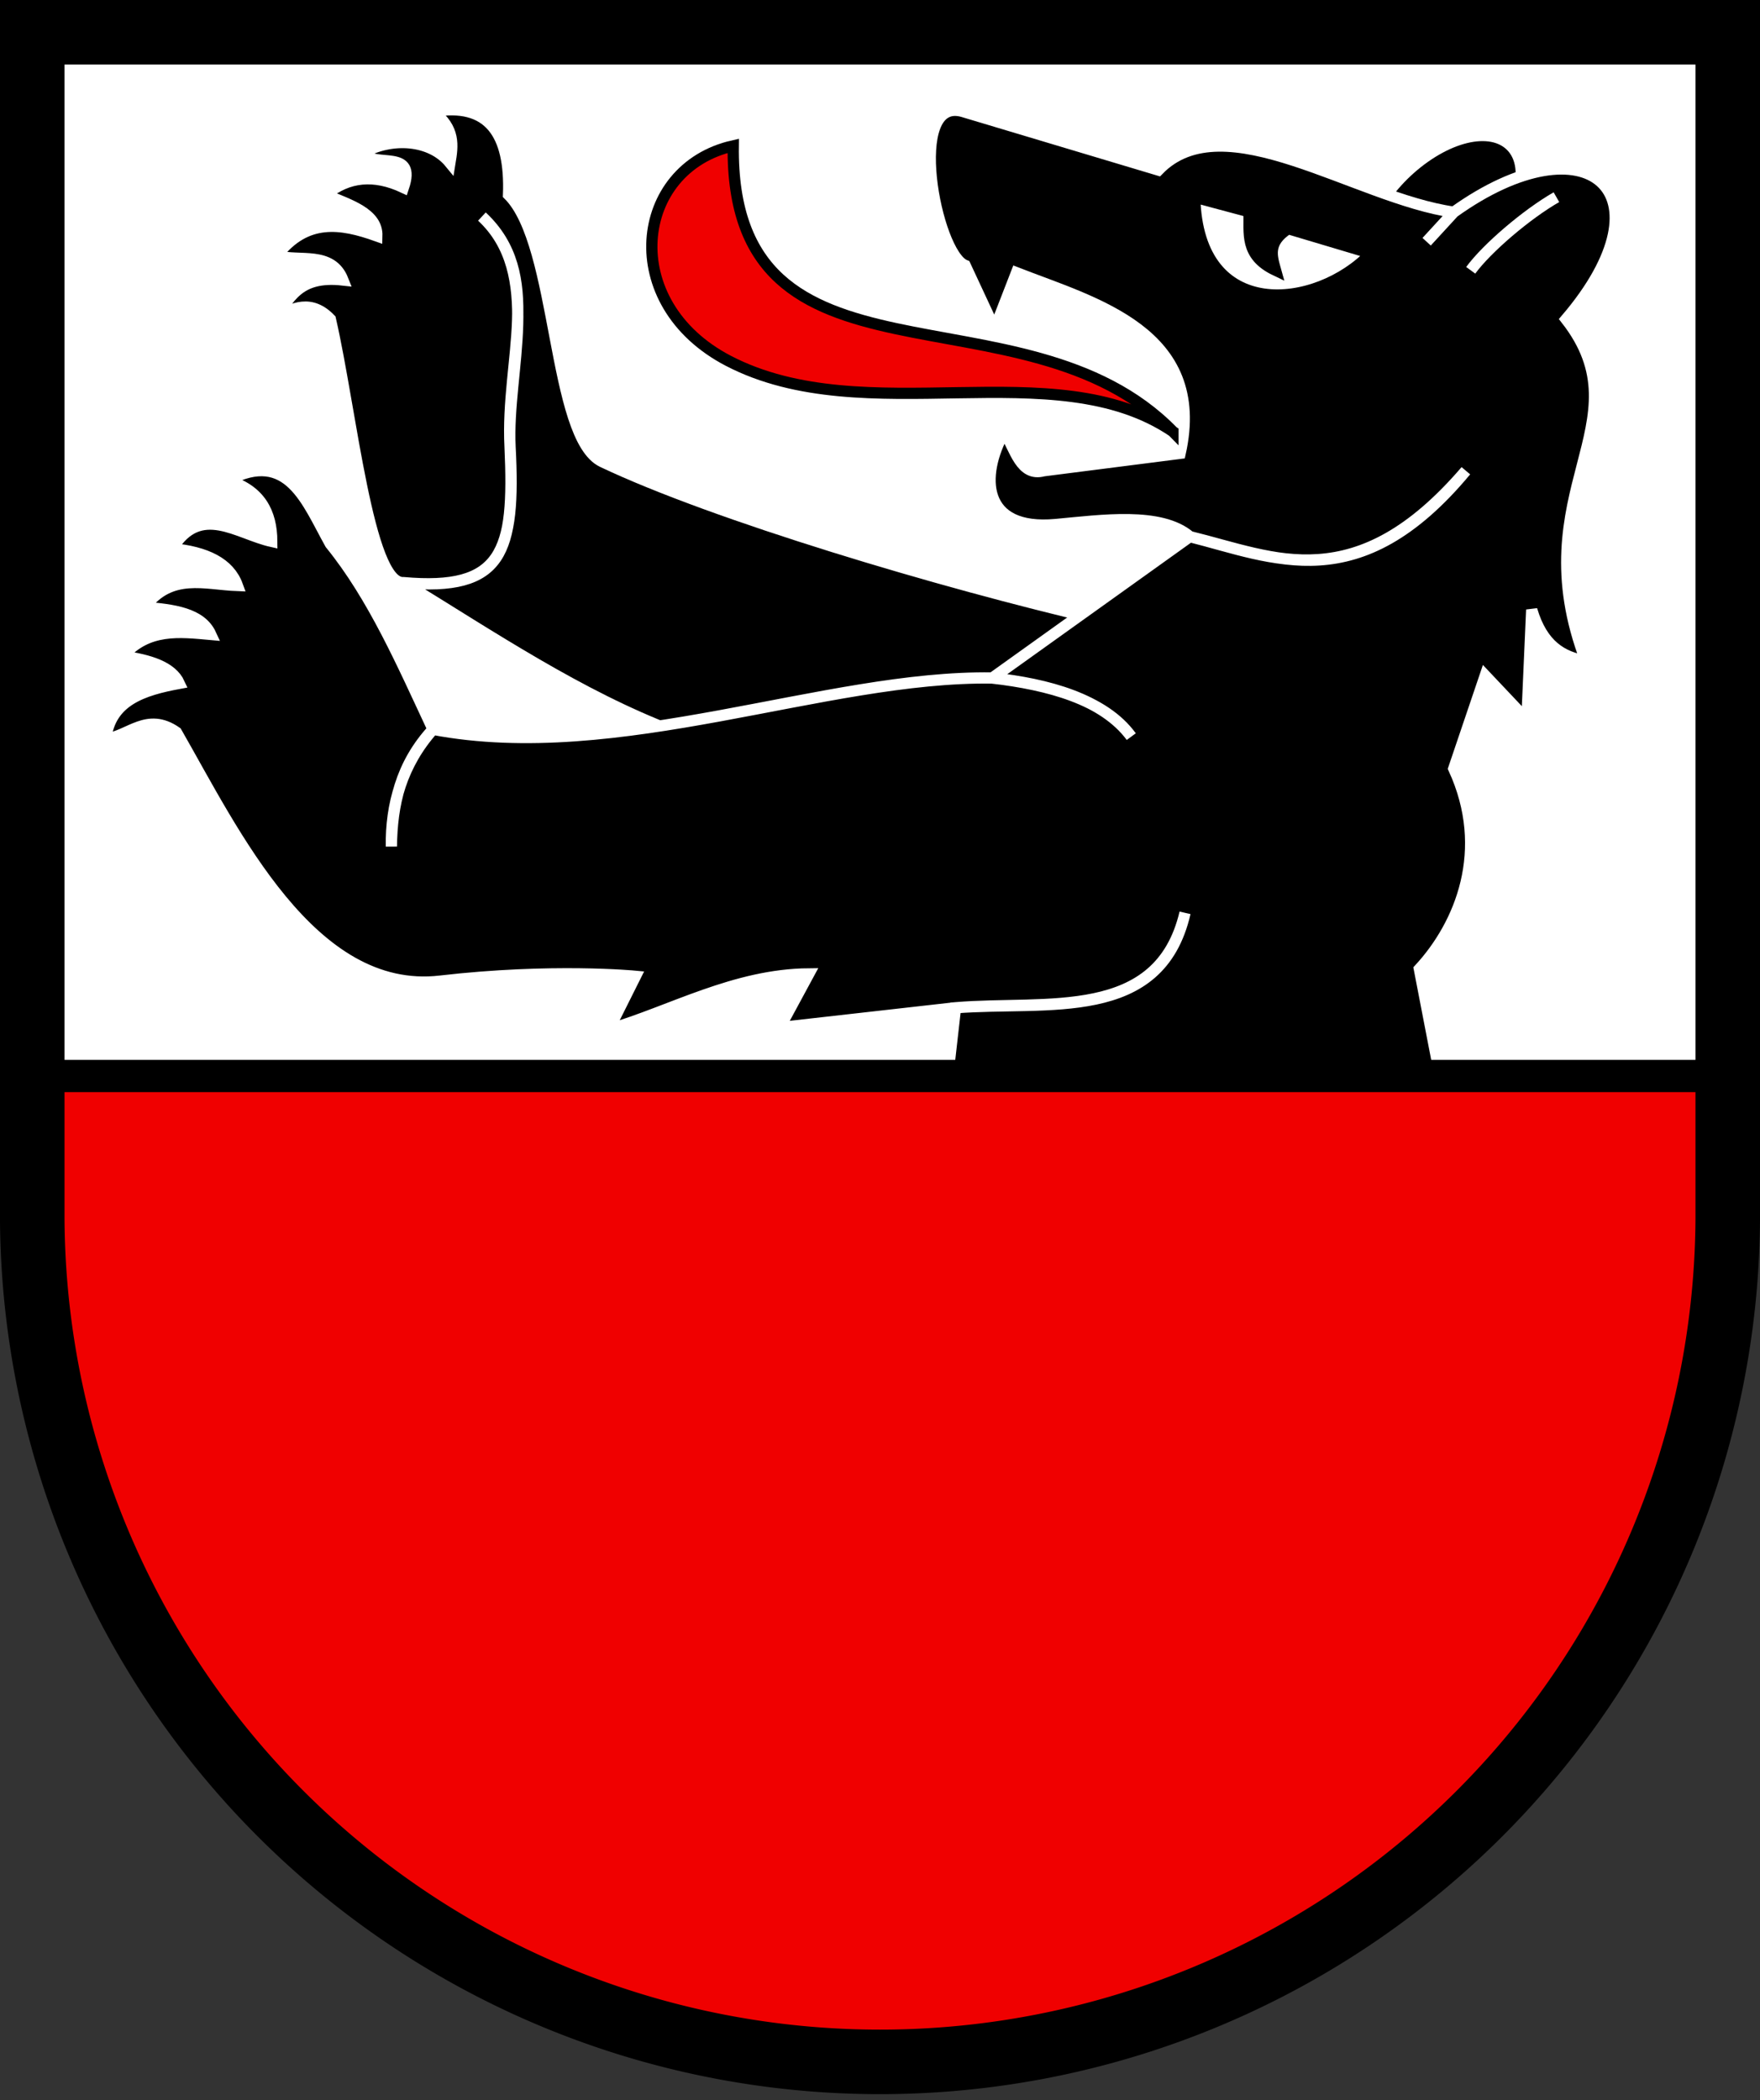 <?xml version="1.0" encoding="UTF-8" standalone="no"?>
<svg
   xmlns:dc="http://purl.org/dc/elements/1.1/"
   xmlns:cc="http://creativecommons.org/ns#"
   xmlns:rdf="http://www.w3.org/1999/02/22-rdf-syntax-ns#"
   xmlns:svg="http://www.w3.org/2000/svg"
   xmlns="http://www.w3.org/2000/svg"
   xmlns:sodipodi="http://sodipodi.sourceforge.net/DTD/sodipodi-0.dtd"
   xmlns:inkscape="http://www.inkscape.org/namespaces/inkscape"
   width="600"
   height="716"
   version="1.1"
   id="svg26"
   sodipodi:docname="CHE Rütschelen COA.svg"
   inkscape:version="0.92.3 (2405546, 2018-03-11)">
  <rect width="100%" height="100%" fill="#333333" stroke="none"/>
  <defs
     id="defs30" />
  <sodipodi:namedview
     pagecolor="#ffffff"
     bordercolor="#666666"
     borderopacity="1"
     objecttolerance="10"
     gridtolerance="10"
     guidetolerance="10"
     inkscape:pageopacity="0"
     inkscape:pageshadow="2"
     inkscape:window-width="1920"
     inkscape:window-height="1017"
     id="namedview28"
     showgrid="false"
     inkscape:zoom="1.0217668"
     inkscape:cx="7.8658405"
     inkscape:cy="358"
     inkscape:window-x="-8"
     inkscape:window-y="-8"
     inkscape:window-maximized="1"
     inkscape:current-layer="g24" />
  <path
     d="M10.994 10.998v355.82h578.01V10.998H10.994z"
     fill="#fff"
     id="path2" />
  <ellipse
     transform="matrix(.818 -.576 .276 .961 0 0)"
     cx="478.92"
     cy="362.52"
     rx="29.804"
     ry="18.069"
     id="ellipse4" />
  <g
     stroke-width="3.83"
     id="g16">
    <path
       d="m374.77 211.17c-54.108-12.571-131.46-35.7-169.39-53.739-17.22-8.19-14.998-74.174-32.01-91.03 0.788-20.92-6.743-31.67-25.75-28.395 7.64 5.832 6.732 11.665 5.776 17.498-6.525-7.968-19.811-9.016-29.878-3.301 4.427 5.327 18.533-1.635 14.03 11.721-9.956-4.657-18.822-3.87-26.576 2.476 8.234 3.476 17.716 6.328 17.498 14.03-12.22-4.376-24.126-6.247-34.171 6.77 7.842 2.144 18.68-1.703 22.617 8.252-15.56-1.74-18.35 6.737-23.442 13.372 6.383-4.23 12.766-6.657 19.149 0 7.059 30.682 12.922 90.637 24.925 89.8 33.593 2.97 38.208-10.324 36.337-46.26-1.561-30.006 11.613-58.76-9.593-78.537 20.973 19.577 8.312 52.358 9.593 78.537 1.63 36.034-2.272 49.326-36.337 46.26 30.23 18.53 59.957 38.576 92.274 50.844 51.174-10.383 128.93 1.389 144.94-38.298z"
       stroke="#fff"
       id="path6" />
    <path
       d="m490.648 365.414-6.77-35.06c13.992-15.134 24.502-40.556 11.722-68.343l10.729-31.695 14.197 15.022 1.65-37.472c3.6 12.245 10.52 16.186 18.491 17.498-22.084-57.837 20.996-81.022-6.77-116.544 37.175-43.535 7.19-69.047-38.297-36.479l-9.246 10.07 9.246-10.07c-33.566-4.788-78.29-37.474-100.7-14.364L328.21 38.003c-19.49-5.504-9.353 48.477.825 52.495l10.071 21.625 7.428-19.149c26.437 10.313 65.052 20.157 55.796 61.573l-46.55 5.944c-7.73 2.087-9.721-7.302-13.372-13.372-8.464 15.165-7.888 34.032 17.498 31.696 15.658-1.44 35.806-4.346 45.725 4.126 28.904 7.28 56.717 21.105 94.09-22.45-36.628 44.02-65.157 29.536-94.09 22.45l-67.35 48.201c19.113 2.23 38.166 7.29 47.376 19.974-9.58-12.87-28.604-17.946-47.376-19.974-56.833-.888-127.567 29.458-190.66 17.498-10.651 11.967-14.41 25.808-14.197 39.95.183-14.227 3.077-27.91 14.198-39.95-10.445-22.295-20.32-45.16-34.997-63.223-8.063-14.413-14.253-32.57-34.996-21.625 11.04 3.314 14.964 10.897 15.022 20.8-11.713-2.586-24.32-13.204-34.003 2.476 11.575 1.071 19.504 4.878 22.283 12.547-11.047-.414-22.72-4.582-31.696 7.427 9.814.808 19.28 1.962 22.618 9.246-10.703-.962-21.483-2.312-30.045 7.427 9.165 1.265 16.713 3.607 19.317 9.246-12.4 2.292-23.542 5.842-25.094 18.982 7.984-.969 14.135-9.268 24.1-2.309 19.512 34.025 45.917 89.958 89.968 84.848 38.029-4.412 66.525-1.65 66.525-1.65l-9.078 18.156c21.225-6.239 42.925-18.78 68.175-18.981l-9.903 18.324 59.922-6.77c30.99-2.604 69.366 5.174 78.246-32.354-8.663 37.705-46.773 29.9-78.246 32.354l-2.475 21.857z"
       stroke="#fff"
       id="path8" />
    <path
       d="m399.86 147.12c-51.212-52.445-150.95-8.684-149.89-97.4-33.909 7.585-39.372 53.684-1.65 73.295 46.772 24.317 111.1-3.347 151.54 24.1z"
       fill="#f00000"
       stroke="#000"
       id="path10" />
    <path
       d="m407.29 67.224 18.491 4.951c0.29 7.205-1.686 14.864 9.078 19.974-1.324-4.732-2.943-9.464 4.294-14.197l28.227 8.42c-18.436 19.402-59.05 23.994-60.09-19.149z"
       fill="#fff"
       stroke="#000"
       id="path12" />
    <path
       d="m501.38 92.15c5.574-7.603 19.174-19.187 29.22-24.926"
       stroke="#fff"
       id="path14" />
  </g>
  <g
     id="g24"
     style="stroke:#000000">
    <path
       d="M 493.61,366.02 H 319.76 m 5.622,-1.899 162.9,0.28"
       id="path18"
       inkscape:connector-curvature="0"
       style="fill:none;stroke-width:2.765" />
    <path
       d="M 589.01,366.82 H 11 v 48.795 a 289.01,289.01 0 0 0 578.01,0 z"
       id="path20"
       inkscape:connector-curvature="0"
       style="fill:#f00000;stroke-width:11;fill-opacity:1" />
    <path
       d="m 10.995,10.998 v 404.62 a 289.01,289.01 0 0 0 578.01,0 V 10.998 Z"
       id="path22"
       inkscape:connector-curvature="0"
       style="fill:none;stroke-width:22" />
  </g>
</svg>
